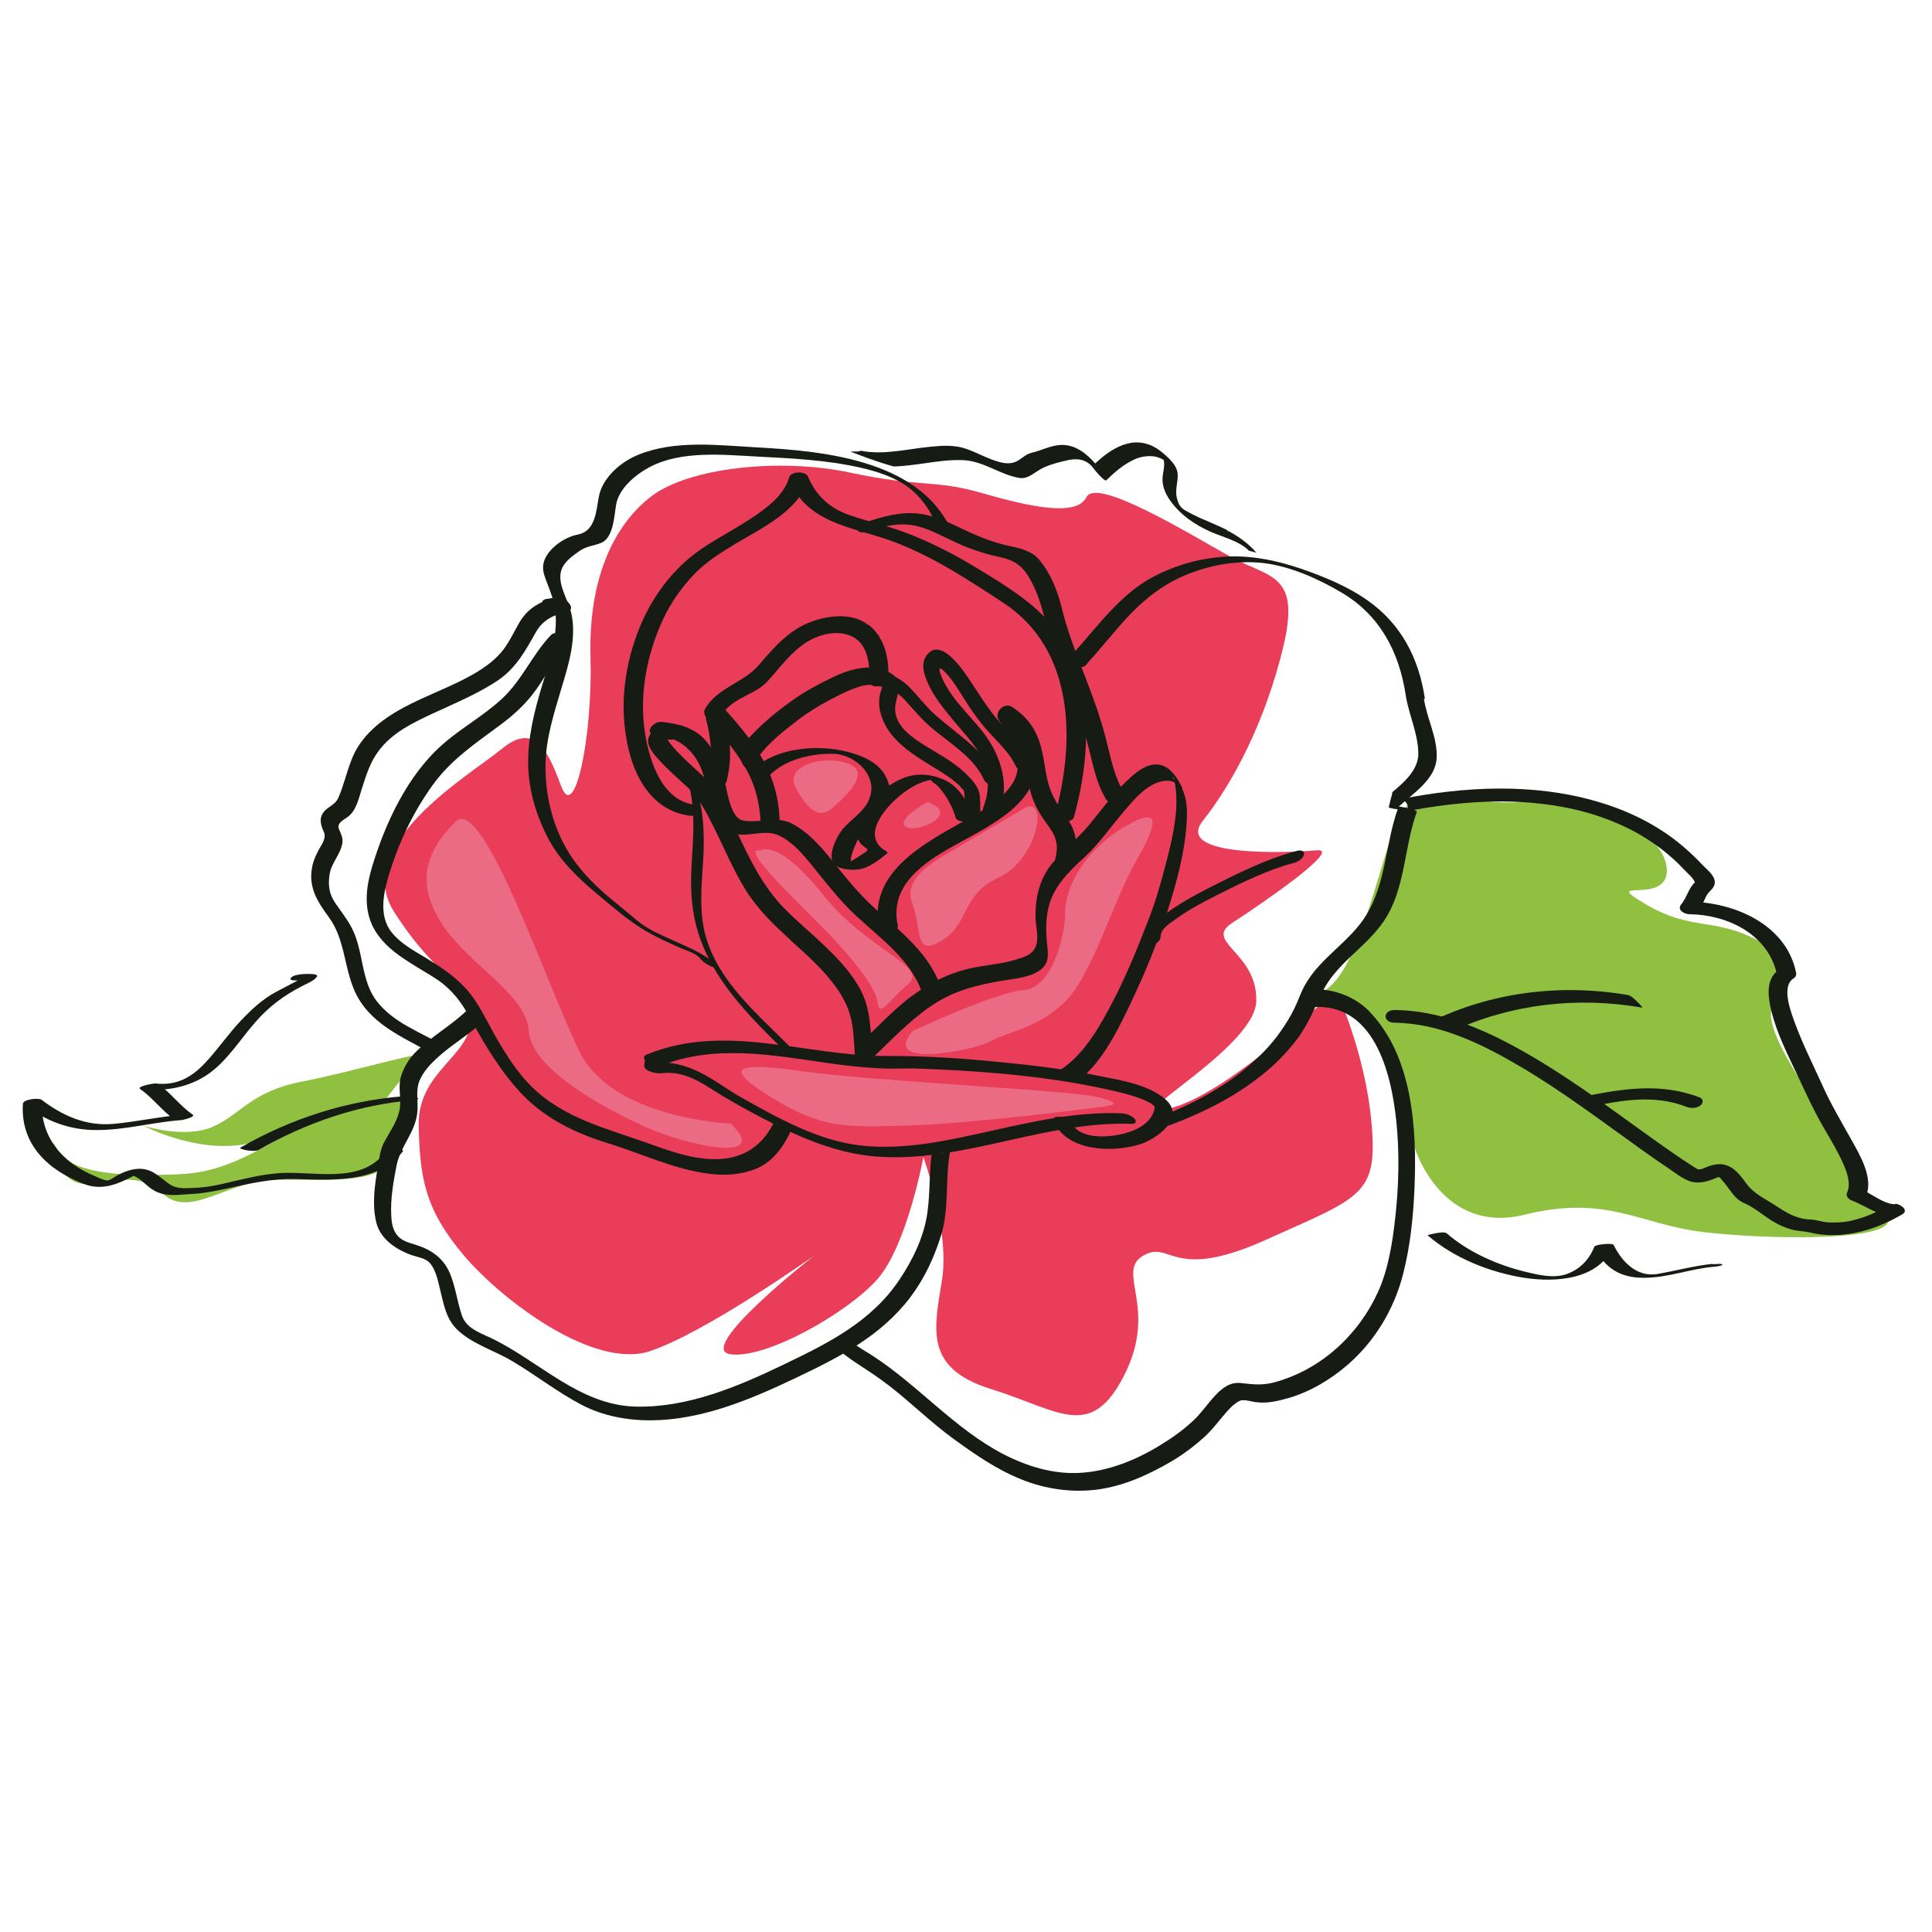 <?xml version="1.0" encoding="UTF-8"?>
<svg id="a" data-name="Layer 1" xmlns="http://www.w3.org/2000/svg" viewBox="0 0 970.4 970.4">
  <path d="m589.1,556.4c-34.5,9.9,41.2-28.8,41.9-53.5.7-24.7-26.9-29.8-12-39.4,14.8-9.6,55.6-37.6,42.4-36.4s-72.1,3.8-57.2-14.9,31.3-49.6,40.3-87.1c9-37.5-6.7-34.5-26.7-45.6-20-11.1-67-40-72.1-29.8s-29.2,4.6-52.7-2.1c-23.5-6.8-30.9-2.7-65.9-10.2-35-7.5-81.5-2.7-100.5,12.3-19,15-31.1,41.9-30,80.6,1.1,38.7-7.8,83.7-14.8,64.4-7.1-19.3-13.8-31.6-29.7-18.6-15.9,13.1-75.8,48-54.1,82,21.7,34,37.3,35,38.3,53.5,1,18.5-26.5,26.2-26,53.6.5,27.4,3.7,42.9,22.7,65.4,19.1,22.5,65.3,57.5,93.6,48,28.3-9.5,82.4-48,82.4-48,0,0-60,46.9-42.2,49.6,17.8,2.6,59-20.8,73.9-37.7,14.9-16.9,23.1-61.3,23.1-61.3,0,0,13.2,36.9,9.4,61.3-3.8,24.5-9.6,44.6,24.6,55.2s50.1,26.5,67.1-7.4c16.9-33.9-4.7-51.4,9.3-59.6s14,13.5,61.7-8c47.7-21.5,56.2-22.3,53-58.5s-18-67.1-18-67.1c0,0-51.2,50.4-81.8,59.2Z" style="fill: #e93d5a; stroke-width: 0px;"/>
  <path d="m550,556.4c-1.8.1-61.2,8-93.7,8.9s-43.1,1.6-68.5-13.9-18.5-18.1,15.4-13.3c33.9,4.8,132.5,9.5,146.9,12.7,14.3,3.2,10.1,4.6,0,5.5Z" style="fill: #ec6b84; stroke-width: 0px;"/>
  <path d="m366.8,564.3s-59.2-2.2-75.8-36.2c-16.6-33.9-48.4-129-62.2-115.4-13.8,13.6-20.7,29.6-7.2,50.8,13.5,21.1,42.7,35.6,44,54.3,1.3,18.8,36,37.9,57.9,47.9,21.9,10.1,64.7,18.8,43.3-1.5Z" style="fill: #ec6b84; stroke-width: 0px;"/>
  <path d="m382.1,427.1s8.8-6,31.1,22.1c22.3,28.1,53.3,36.2,43.1,44.9-10.2,8.7-14.6,17.7-15.6,9-1-8.8-17.9-27.7-29.6-39.4-11.7-11.8-40.4-39.1-29-36.4Z" style="fill: #ec6b84; stroke-width: 0px;"/>
  <path d="m458.3,517.9s42.2-19.7,55.8-20.6c13.6-.9,20.8-25.1,20.9-39,.1-13.9,10.8-31.8,29.8-43,19.1-11.2,16.5-1.4,5.6,17.6-10.9,19-21.8,56.7-35.4,70.2-13.7,13.5-30.1,15.5-37.2,19.8-7.2,4.3-55.9,14.5-39.5-4.9Z" style="fill: #ec6b84; stroke-width: 0px;"/>
  <path d="m514.1,406.2s-22.3,13.1-34.6,20.3c-12.2,7.2-26,15-21.2,27.5,4.8,12.6.7,27.3,14.9,18.3,14.2-8.9,9.2-22.7,28.7-31.7s25.2-42.1,12.2-34.5Z" style="fill: #ec6b84; stroke-width: 0px;"/>
  <path d="m418.8,405.1s20-15.8,8.3-21.1c-11.7-5.3-34.1,0-27.2,12.2,6.9,12.2,12.4,15.1,18.9,9Z" style="fill: #ec6b84; stroke-width: 0px;"/>
  <path d="m465.8,402.9s-15.8,8.6-10.9,12.3c4.9,3.7,28.5-6.1,10.9-12.3Z" style="fill: #ec6b84; stroke-width: 0px;"/>
  <path d="m710.8,577.1s13.5,43.3,55,33c41.5-10.2,57.7,4.9,89.5,8.7,31.8,3.8,89.3,4.5,92.9-4.8,3.7-9.2-15.1-10.8-15.5-24-.4-13.2-45.6-62.7-43.1-82.3s15.7-23.8-6.7-35.4c-22.4-11.7-33.3-4.5-56.6-18.3s11.6,1.1,10.9-17.2c-.7-18.3-33.6-35.8-73.6-33.9s-54.3-17.4-65.6,19.5c-11.3,36.9-19.1,67.1-33.4,75.7-14.3,8.6,22.1,5.1,31,19.8,8.9,14.7,15.1,59.3,15.1,59.3Z" style="fill: #8fc03f; stroke-width: 0px;"/>
  <path d="m207.8,552.6c-4.8-2-42,4.7-70.2,20.8-28.2,16.1-38.9,16.4-58.7,16.7-19.8.3-44.1-1-50.3-13s-1.4,17,13.4,17.5c14.8.5,25.8-7.5,39.9,5.1,14.1,12.6,32.6-7.2,57.5-7.2s44.9,1.5,54-6.3c9-7.8,14.5-33.6,14.5-33.6Z" style="fill: #8fc03f; stroke-width: 0px;"/>
  <path d="m216.7,529.2c-7.7-.9-38.9,9-64.8,14-25.9,5-30.8,16.5-44.9,22.7s-34.8-.4-34.8-.4c0,0,27.2,14.3,52.4,8.9,25.2-5.5,69.5-22.8,69.5-22.8l13.6-17.4,6.4,2.7,2.5-7.7Z" style="fill: #8fc03f; stroke-width: 0px;"/>
  <line x1="159.2" y1="491" x2="156.2" y2="489.5" style="fill: none; stroke-width: 0px;"/>
  <g>
    <path d="m951.9,604.9c-5.1-.2-9.5-3.6-14-6,2.2-8.7-3.7-18.7-7.7-25.9-5.3-9.5-10.7-18.5-15.1-28.4-4.5-10-9.5-19.8-13.3-30.1-1.9-5.2-7.5-18.9-1-23,1.2-.8,1.6-1.8,1.3-3.1-4.4-21.6-26-32.9-46.6-35.1.5-1.1,1-2.1,1.5-3.2,1.5-2.9,4.3-3.7,4.3-7.1s-4.3-6.5-6.3-8.7c-3.1-3.3-6.4-6.4-9.8-9.3-12.6-10.7-27.8-18.1-43.7-22.6-31.7-9.1-65.6-7.4-97.7-1.1,0,0,0,0,0,0,2.3.9,4.1,3.3,3.2,6.1,25.5-4.9,51.7-6.8,77.3-2.2,13.4,2.4,26.5,6.8,38.3,13.4,6,3.4,11.7,7.4,16.9,12,2.5,2.1,4.8,4.5,7,6.8,1.5,1.6,4.1,3.7,4.8,5.8-3.3,3.1-4,7.6-6.9,11.1-2.3,2.8,1.8,4.9,4.2,4.9,18.8.2,38.7,9.8,43.6,28.9-5.3,4.9-4.1,13-2.5,19.6,2.7,11.1,8,21.6,12.9,31.9,4.5,9.6,8.7,18.9,14.1,28,3.3,5.6,6.6,11.2,9.2,17.1,1.9,4.4,3.9,9.9,1.8,14.5-.7,1.6.8,3.1,2.2,3.7,4.5,1.7,8.3,4.1,12.4,5.9-4.2,2-8.6,3.5-13.2,4.5-3.3.7-6.6.8-10,.7-3.4,0-6.7-1.4-10.1-1.5-6.4-.2-11.7-3.3-16.9-6.8-5-3.3-11-6-14.6-10.8-3.2-4.2-6-8.6-11.4-9.9-2.3-.6-5.2-.1-7.4.6-2.2.7-4.7,2.6-6.7,1.3-9.2-5.8-18.1-12.2-27-18.6-20-14.4-39.9-29.1-61.5-41.1-19.3-10.8-40.6-19.7-63-19.9-6,0-6.1,6.4,0,6.4,22.9.2,44.5,11,63.8,22.4,21.1,12.5,40.7,27.4,60.6,41.6,4.3,3.1,8.6,6.1,13,9,4.2,2.8,8.8,6.9,13.9,7.2,2.5.2,4.8-.3,7.2-1.1,1.2-.4,2.3-.9,3.4-1.3,1.5-.6,1.5.1,2.5,1.2,3.7,3.9,5.9,9.4,11.2,11.6,5.4,2.3,10.2,6.8,15.3,9.7,2.4,1.4,5,2.5,7.6,3.3,3.4,1.1,6.9,1,10.3,1.8,13.2,3.1,26.8.3,38.8-5.3,2.4-1.1,4.8-2.4,7.1-3.7,4.1-2.2-.8-5.4-3.4-5.5Z" style="fill: #161b13; stroke-width: 0px;"/>
    <path d="m822.6,503.4c-1.1-1-3.2-3.3-4.8-3.6-33.8-5.8-68.7-1.6-99.6,13.6.2,0,.9.8,1.9,1.9,0,0,0,0,.2,0,3,1,6.2,1.6,9.2,2.6,29.8-13.7,63-17.4,95.3-11.8.6,0-1.9-2.4-2.2-2.7Z" style="fill: #161b13; stroke-width: 0px;"/>
    <path d="m853.7,551.2c-19.9-7.6-39.1-4.3-59.4-.2-.9.2-2.2.9-2.9,1.8,2.2,1,4.5,2.1,6.7,3.2,16.7-3.4,32.7-6.4,49.2,0,2.2.8,4.9.7,6.8-.8,1.6-1.2,1.5-3.2-.4-4Z" style="fill: #161b13; stroke-width: 0px;"/>
    <path d="m860.2,634.8c-9.4,1-18.5,3.5-27.8,5.1-10.3,1.7-17.8-6.2-21.9-14.6-.5-1.1-9.2-.3-9.7.9-2.6,6.5-7.2,11.3-13.8,13.7-6.6,2.4-14.6.4-21.2-1.2-13.8-3.4-28.3-9.8-39.1-19.2-1-.9-3.8-.3-4.9-.2-.3,0-4.9,1-4.8,1.1,13.2,11.5,31.4,18.7,48.5,21.4,16.1,2.5,38.1,1,45-16.4-3.2.3-6.5.6-9.7.9,5.2,10.8,13.2,15.6,25,15.5,11.8,0,22.9-4.4,34.5-5.5.4,0,4.9-.4,4.8-1.1,0-.7-4.5-.2-4.9-.2h0Z" style="fill: #161b13; stroke-width: 0px;"/>
    <path d="m149.8,492.7c3.3-.4-.2-.4,0-.6-.4.6-1.6,1-2.2,1.4-3.1,1.7-6.2,3.2-9.3,4.9-6.6,3.6-11.8,8.5-17,13.9-6.5,6.8-11.8,14.7-18.2,21.5-7,7.5-14.6,11.6-25,10.4-.9-.1-9.5,1.5-7.8,2.7,6.4,4.5,11.1,11,17.5,15.6,1.9-.9,3.7-1.8,5.6-2.7-12.3.8-24.2,3.6-36.5,4.7-13.6,1.2-25.4-4-36-12.1-1.5-1.1-9.2-.3-9.4,2-1.3,20.4,12.6,33.3,30.4,40.2,9.2,3.6,17.1.3,25.4-4.1,1.8-.7,1.4-.8-1.3-.3,1.1.3,2.1.8,3.1,1.4,1.5.9,2.9,2.2,4.2,3.3,2.5,2.3,5.1,4,8.5,4.8,4.7,1.1,9.9.2,14.7,0,5.7-.3,11.3-1.4,16.9-2.6,11.8-2.6,22.9-5.2,35.1-4.9,18.3.5,41.1,2.2,53.8-13.8,1-1.3-3.4-1.1-3.6-1.1-1.7.2-4.6.5-5.7,2-12.2,15.4-35,8.9-52.1,9.9-9.8.6-19.4,3.2-29,5.4-5.1,1.2-10.3,2-15.6,2.1-4.6.2-8.1.4-11.9-2.4-5.1-3.8-8.6-7.7-15.5-7.2-3.5.3-6.8,1.6-9.9,3.2-1.4.7-4,3-5.6,2.6-1.9-.4-4-1.4-5.8-2.2-16.4-6.7-27.7-19.9-26.5-38.2-3.1.7-6.2,1.4-9.4,2,11.1,8.5,23.1,13.2,37.1,13.1,14.2,0,28.2-4,42.4-5,.5,0,7.2-1.6,5.6-2.7-6.4-4.5-11.1-11-17.5-15.6-2.6.9-5.2,1.8-7.8,2.7,11.6,1.3,23.5-.8,33.2-7.6,9.4-6.6,15.8-17.1,23.3-25.7,7-8.1,14.3-13.5,23.7-18.4,2.3-1.2,5.8-2.5,7.4-4.6,1.6-2.1-6.8-1.4-7.4-1.4-1.6.2-4.7.5-5.7,2-.9,1.4,3.3,1.2,3.6,1.1h0Z" style="fill: #161b13; stroke-width: 0px;"/>
    <path d="m203,550.6c-28.9,2.2-57.1,11.3-82.2,25.8-1.1.6,3.2,1.4,3.3,1.4,1.7.2,4.4.6,6-.3,23.6-13.6,50.4-22.8,77.6-24.9.5,0,3.7-.5,1.8-1.2-2-.8-4.5-.9-6.6-.8h0Z" style="fill: #161b13; stroke-width: 0px;"/>
    <path d="m329.6,369.3c8.4.8,14.6,4.1,19.5,11,4.4,6.2,5.4,13.9,7.2,21.1,1.6,6.2,3.9,13.5,10,16.5,7.6,3.7,16.8-1.8,24.6,1.6,8.4,3.7,14.8,12.6,20.4,19.5,5.8,7.2,11.5,14.2,18.2,20.5,13.1,12.3,29.3,23.3,34.4,41.5,1.1,4,10.3.9,9.2-3.2-5.1-18.2-20.9-29.9-34.3-42.1-7.1-6.5-13.2-13.9-19.2-21.4-6.2-7.8-12.8-15.9-21.8-20.6-7.9-4.2-16.5,0-24.7-1.6-6.2-1.2-7.9-15-9.1-19.7-1.8-7.8-4.4-14.6-9.8-20.7-5.6-6.3-13.8-8.3-21.9-9.1-4.4-.4-9.3,6-2.9,6.6h0Z" style="fill: #161b13; stroke-width: 0px;"/>
    <path d="m594,396c-2.3-4.6-5.7-10.6-11.2-11.8-6.5-1.4-12.5,3.9-16.8,8-7.1,6.7-12.9,14.8-19.1,22.3-5.7,6.9-12.9,12.3-18.5,19.3-6.2,7.6-8.4,16.9-8.3,26.6,0,5.3,2.6,12.4-1,17-2,2.6-5.9,3.7-8.9,4.6-6.1,1.9-12.6,2.5-18.9,3.6-11.9,2-22.3,6.8-32.1,13.8-10.2,7.3-18.6,16.8-27.8,25.2-.9.8,5.2,8.3,5.4,8.1,10-9.3,19.2-19.4,30.4-27.1,11.5-8,23.7-11,37.3-13.2,6.8-1.1,20-2.1,21.6-10.8.5-2.8,0-5.8-.3-8.6-.5-5.6-.5-11.1.7-16.6,2.3-10.9,10.4-18.7,18.3-25.9,7.3-6.8,13-15.1,19.5-22.7,5.2-6.1,12.1-14.7,20.8-15.6,1.7-.2,3.4,0,4.9.8,0,0,0,0,0,0,.4,1.6.6,3.2.7,4.9,1,12.1-2.2,24.7-5.2,36.3-2.5,9.7-5.3,19.4-9,28.7-5.7,14.7-11.7,29.4-19.2,43.3-6.7,12.6-15.5,27.2-29,33.6,4.5.8,8.8,2.1,13.2,3.2,12.6-9.9,20.7-27,27.1-40.6,6.8-14.3,12.8-29,17.6-44.1,4.6-14.4,8.8-29.5,9.8-44.7.4-6,.4-12.3-2.4-17.7Zm-4.3-4.8c0,.3.2.5.2.8-1.1-1.6-.9-2.6-.2-.8Z" style="fill: #161b13; stroke-width: 0px;"/>
    <path d="m396.9,472.1c8.5,7.7,17.1,15.2,23.7,24.7,3.7,5.3,6.3,11,7.4,17.5,1.1,6.1.9,12.4,1.7,18.5,2.5.4,5,.9,7.5,1.4,1-1,1.7-2.2,1.5-3.4-1.8-11.3-.8-22.4-6.1-32.9-4.4-8.6-11.1-15.8-18-22.4-7-6.8-14.7-13-21.5-20.1-7.8-8.2-13.4-17.9-18.4-28-4.8-9.7-8.9-19.6-14.5-28.9-2.9-4.7-6.5-8.2-10.6-11.9-4.2-3.9-8.5-7.7-12.1-12.1-.8-.9-1.6-2-2.3-3.1.4,0,.7,0,1,.1,2.4.2,4.7-.8,6.2-2.8.9-1.3,1.6-4.2-.8-4.4-5.7-.6-12.5-.5-15.5,5.4-2.3,4.4,2.7,9.6,5.4,12.5,4.2,4.6,9,8.8,13.6,13,5.9,5.5,9.6,12.6,13.2,19.8,5.4,10.8,10,22,16.4,32.3,6,9.5,13.9,17.2,22.2,24.7Z" style="fill: #161b13; stroke-width: 0px;"/>
    <path d="m394,527.9c.3.2.7.5,1,.9-1.4-1.5,0-.3,1.5,0,.7.1,1.3.2,2,.3-.7-1.7-1.7-3.4-3-4.6-15.7-15.7-34.2-31.4-40.8-53.4-3.8-12.8-2.3-26.3-1.5-39.4.8-13.2.1-26-4.2-38.6-.7-2.1-6.4-9-4.3-3.2,5.2,14.9,3.4,30.6,2.6,46-.7,13.1.4,25.5,5.2,37.8,8.5,21.7,25.4,38.2,41.7,54.3Z" style="fill: #161b13; stroke-width: 0px;"/>
    <path d="m331.5,535.5c27-11.1,56.2-5.6,84-1.6,11.9,1.7,26,3.2,36.8,2.8,4.6-.1,9.1,0,13.7.2,31.2,1.3,63.2,4,93.7,11.1,5.4,1.2,12.3,3.1,16.5,5.2.8.4,1.7.9,2.5,1.4-.5-.3,1.1,1.1.9.8.6.7.5,1.2-.2,3.2-3,8-13.4,11-21,11.9-6.5.8-16.9.4-20.2-6.5-1.5-3.1-10.9-4.8-8.9-.5,7.2,15,29.2,15.4,42.8,11.4,8.8-2.6,23.8-13.5,13.3-22.7-8.5-7.4-22.3-9.6-32.9-11.7-16.4-3.3-33.1-5.4-49.8-7-19.1-1.9-38.2-3.2-57.3-3.1-40.5.2-81.2-17-120.6-.7-4.5,1.8,3.5,7.1,6.7,5.8h0Z" style="fill: #161b13; stroke-width: 0px;"/>
    <path d="m328.9,528.4c-3.5,2-5.1,2.5-5.3,6.9-.1,2.8,6.2,4,8.1,3.8,9.5-1.2,16.9,2.3,24.7,7.3,8.4,5.4,16.8,10.1,25.6,14.7,18.2,9.5,37.3,18.2,58.1,19.8,43.7,3.3,84.9-18.1,128.5-16.4,2,0,2.4-1.4,1.1-2.7-1.6-1.6-4.1-2.5-6.4-2.6-21.6-.9-42.8,3.8-63.7,8.4-22,4.9-45,10.4-67.8,7.7-21-2.5-41-13.7-59.2-23.9-7.9-4.4-14.9-10.1-23.2-13.8-8-3.6-16.2-4.8-24.8-3.7,2.7,1.3,5.4,2.5,8.1,3.8.2-3.4,2-3.4,4.5-4.8,2.3-1.4-5.7-6.1-8.3-4.5h0Z" style="fill: #161b13; stroke-width: 0px;"/>
    <path d="m715.7,351.1c-2.9-20.3-11.9-37.7-28.9-49.6-10.1-7.1-21.9-11.9-33.5-15.9-11.4-3.9-23.6-6.5-35.7-6.1-13.2.4-26.6,4-38.3,10.2-10,5.2-18.1,13.3-25.6,21.6-3.1,3.5-6.1,7.1-9.2,10.7-1.6,1.8-3.2,3.7-4.8,5.5-.3.4-1.5,1.9-2.5,3.1-.1,0-.2,0-.3,0-.9.3-1.5,1-2,1.8-.7,1.1,7.9,2.6,8.7,2.6,1.5,0,2.7-2.1,3.6-3.1,2-2.1,3.9-4.3,5.8-6.6,3.7-4.3,7.3-8.6,11-12.8,8.1-9.1,17.1-16.9,28.2-22.2,13-6.1,28-9.1,42.3-7.5,13.6,1.6,27.6,7.9,39.3,14.8,19.2,11.3,28.9,29.7,32.2,51.2,1.5,10,6.3,19.5,6.4,29.7,0,8-6.7,14.1-13.1,19.4,0,.5,0,.9-.2,1.4-.6,2.1-1.1,4.2-1.6,6.3,1.5.4,2.8.7,3,.7.5,0,1,.1,1.5.2-6.1,17.4-5.8,36.5-15.5,52.7-8.1,13.6-23,21.4-30.9,35.3-2.2,3.8-3.5,8.1-5.5,12.1-1.9,3.9-4.2,7.6-6.7,11.2-5.1,7.4-11.6,13.8-18.5,19.5-13.7,11.1-29.8,19-46.2,25.2-1.1.4,2.9,1.9,3,1.9,1.6.5,4.3,1.4,6,.7,16.5-6.2,32.4-14.1,46.2-25.2,6.5-5.1,12.2-11,17.3-17.6,5.8-7.5,9-15.9,13.1-24.3,7.1-14.3,22-22.3,30.8-35.4,10.9-16.2,10-36.8,16.5-54.7.4-1.2-6.3-2.4-7-2.5s-1.3-.2-2-.3c7.3-6.8,18.5-13.6,19-24.5.5-10-5-19.9-6.4-29.7Z" style="fill: #161b13; stroke-width: 0px;"/>
    <path d="m583,470.5c-.4-3.9,5.3-7.2,7.9-9.1,6.6-4.8,14-8.6,21.3-12.3,11.7-5.9,25.4-12.5,37.4-15.6,2.1-.5,4.6-1.9,5.3-4.1.7-2.1-1.7-2.5-3.2-2.1-15.5,4-30.7,11.7-44.9,18.9-8,4.1-16.1,8.6-23.2,14.2-3.8,3-10,8.1-9.5,13.6.4,3.8,9.2-.2,8.8-3.5h0Z" style="fill: #161b13; stroke-width: 0px;"/>
    <path d="m564.7,398.4c-5.3-8.5-7-18.9-9.5-28.4-2.9-11-6.9-21.7-11-32.3-4.1-10.6-8.1-20.9-10.8-31.9-2.1-8.7-5.5-17.6-11.4-24.6-3.7-4.4-9.3-5.8-14.7-6.9-8.8-1.8-16.8-5.2-24.9-9.1-6.7-3.2-13.3-6.3-20.8-7.2-9.1-1.1-18.5,1.5-27,4.4-1.3.4-4.4,2.1-3.7,3.9.7,1.9,4.1.9,5.4.5,8-2.7,16.1-4.6,24.5-2.5,6.8,1.7,13.2,5.4,19.6,8.3,7.2,3.3,14.2,5.6,21.8,7.2,6.6,1.4,10.9,4,14.5,9.9,4.8,8,6.9,16.4,9.1,25.4,2.5,10,6.9,19.6,10.6,29.1,3.7,9.6,7.1,19.2,9.8,29.1,2.6,9.6,4.2,19.9,9.5,28.4,1.9,3,10.7-.9,9.1-3.4h0Z" style="fill: #161b13; stroke-width: 0px;"/>
    <path d="m348.8,404.2c-16.2-2.2-22.4-21.4-24.7-35.2-3-18.2.1-36.8,7.1-53.8,4-9.9,9.9-18.8,17.2-26.5,6.2-6.5,13.6-11.1,21.2-15.7,12.9-7.7,31.7-16.5,36.3-32.2-3.1.1-6.3.3-9.4.4,7.7,18.7,25.8,22.7,43.4,27.9,23.6,7,43.8,20.4,64.1,33.7,35.7,23.4,36.2,69.4,25.9,106.5-1.2,4.2,8.5,4.6,9.5,1.1,10.1-36.3,10.5-80.1-21-106.3-8.8-7.3-19-13.5-28.8-19.4-11.1-6.7-22.7-12.6-34.8-17.2-9.2-3.4-18.9-5.6-28.2-8.8-9.8-3.4-16.8-9.7-20.8-19.4-1.2-2.8-8.5-2.6-9.4.4-2.4,8.4-9.6,14.1-16.5,18.9-7.9,5.5-16.5,10-24.7,15.2-17.9,11.2-30.1,28.7-36.6,48.6-5.8,17.7-7.2,36.5-2.7,54.7,3.9,15.8,13.2,30.3,30.5,32.6,4.9.7,8.8-4.6,2.4-5.5h0Z" style="fill: #161b13; stroke-width: 0px;"/>
    <path d="m450.8,464.3c-5-25.8,25.2-37.1,42.9-47.6,9.7-5.8,20-12.5,24.8-23.2,5.6-12.4-.8-25.5-8-35.7-.4-.6-.9-1.2-1.3-1.8-2.2,2.3-4.4,4.6-6.5,6.9,12,7.7,11.5,21.3,14.6,33.7,1.6,6.4,4.5,11.8,8.4,17,4.4,5.9,6.3,10.1,4.4,17.5-1.5,5.7,8.1,5.2,9.4,0,1.8-7,1.1-13.2-3-19.2-4.2-6.2-8.2-11.4-10.1-18.9-1.7-6.8-2.1-13.7-4.3-20.4-2.5-7.5-7.1-13.2-13.7-17.5-4.2-2.7-9.5,2.9-6.5,6.9,6.3,8.5,13.1,20.7,6.9,31.1-5.7,9.3-16.8,14.8-25.9,20-20.2,11.4-46.7,25.6-41.4,53.2,1.1,5.6,10.4,3.1,9.4-2.2h0Z" style="fill: #161b13; stroke-width: 0px;"/>
    <path d="m501.5,410.5c6-15.4,1.8-30.6-8.1-43.2-7.2-9-17.2-17.9-21.1-29-1.2-3.6.2-2.9,2.2-.9,4,4,6.9,9.1,9.9,13.8,2.7,4.3,5.6,8.5,8.8,12.5,5.5,7,13,12.7,16.9,20.9,2.7,5.5,9,1.5,6.4-3.9-4.4-9.1-12.7-15.2-18.6-23.1-3.2-4.3-6.1-8.8-9.2-13.5-3.3-5.1-16.1-25.7-23.5-14.6-3.2,4.7-.4,11.1,1.8,15.6,3.2,6.4,8,12,12.5,17.5,3.8,4.6,8,9,11.3,14,5.9,8.9,7,19,3.1,28.9-1.7,4.4,5.5,10.5,7.6,5.2h0Z" style="fill: #161b13; stroke-width: 0px;"/>
    <path d="m492.9,414.1c-1-4.8-.2-9.8-.8-14.6-.5-4.4-4.1-8.1-7.2-11.1-6.7-6.5-15.4-10.6-23.1-15.7-6.5-4.3-13.5-10.3-12-19,1.1-5.8,4.1-11.9-2.8-15.8-9.5-5.3-20.9-1.6-29.8,2.8-6.5,3.2-12.9,6.6-18.8,10.8-6.3,4.4-12.3,9.2-17.8,14.6-3.8,3.7-8.9,8.6-8.6,14.3.2,3.9,3.7,7.1,7.2,8.2,5.6,1.8,3.1-6.9-.8-8.2-1.1-.4,1.4,1.6,1.3,2.8,0-.9.5-1.7,1-2.5,1.4-2.4,3.3-4.4,5.2-6.4,5-5.1,10.7-9.5,16.4-13.8,4.3-3.1,8.6-5.8,13.3-8.3,5.2-2.8,10.3-5.5,16-7.3,3-1,5.9-1.1,9-.8,1.2,0,2.3.2,3.5.5.2,0,2.3,1,1.1.1-2.2-1.6-.9-3.6-1.7-.9-.3,1.3-.8,2.5-1.2,3.8-.9,3.1-.9,6.3-.3,9.4,1.8,8.2,7.2,14.6,13.7,19.6,6.9,5.4,14.8,9.3,21.9,14.4,1.4,1,2.6,2.1,3.9,3.2.7.6,2.7,3.3,2.6,2.6,1,4.8-.2,9.8.8,14.6.5,2.4,1.9,4.6,4.3,5.4,1.9.6,4-.6,3.5-2.8h0Z" style="fill: #161b13; stroke-width: 0px;"/>
    <path d="m436.2,314c-7.8-6.3-19.5-5-28.2-1.9-11.5,4-19.1,12.9-26.8,21.9-7.8,9.1-20.6,11.2-27,21.9-.8,1.2-.6,3.1.4,4.2,7.1,8,14.4,16.1,19.8,25.5,5.2,9.1,7.5,18.9,7.7,29.2,3.2,0,6.4.1,9.5.5.2-11.8-2.5-23-8.2-33.4-5.1-9.3-12-17.4-19-25.3,5.6-6.6,15.4-8.1,21.2-14.5,6.4-7.1,11.9-14.9,20.1-19.9,6.8-4.1,16.7-6.2,23.7-1.7,6.7,4.3,7.5,13.8,7.3,20.9-.2,5.6,9.3,3.6,9.5-1.6.3-9.8-2-19.5-9.8-25.9Z" style="fill: #161b13; stroke-width: 0px;"/>
    <path d="m354.6,361.1c2.6,9.8,3.5,19.5,1,29.4-1.2,4.8,8.4,5.9,9.4,1.8,2.8-11.2,1.9-21.9-1-33-1.1-4.1-10.6-3-9.4,1.8h0Z" style="fill: #161b13; stroke-width: 0px;"/>
    <path d="m441.2,344.6c5.6,1,9.3,2.7,13.2,6.9,4.1,4.5,7.9,9.1,12.5,13.2,9.2,8.1,22,15.2,27.2,26.7,1.8,3.9,9.9,5.5,7.2-.3-6.3-13.7-20.2-22-31.2-31.7-5-4.4-9-9.9-13.7-14.6-4.7-4.7-10.7-7-17.1-8.2-5.8-1-1.9,7.2,1.9,7.9h0Z" style="fill: #161b13; stroke-width: 0px;"/>
    <path d="m489.8,412.8c-2.5-8.1-7.4-17.5-15.5-21.1-7-3.1-14.3-3.6-21.3-.6-9.7,4.1-29.6,19.5-21.2,31.9.9,1.3,2.2,2.3,3.5,3.2,1.5,1.1-1.8,2.5-3,3.4-1.6,1.1-3.3,2.1-5.1,3.1-.8.4-1.5.7-2.3,1-4.2,1.6,3.8,2.1,3.2,1.4-2.4-2.8,1.2-9.8,2.3-12.4,1.9-4.6,5.9-7.8,9.4-11.2,6.7-6.3,9.5-13.1,5-21.7-3.6-6.8-11.4-10.1-18.4-12-15.7-4.2-37.5-2.5-49.4,9.8.1-.1,7.7,3.9,9.5,1.9,7.8-8.1,20.9-11,31.7-10.9,11.4.1,23.5,11.3,18.2,23.3-2.6,5.9-8.9,9.6-13,14.4-2.9,3.4-7.5,12.4-5,16.9,2.1,3.6,9.2,4,12.8,3.5,5.3-.7,10.4-4.8,14.4-8.1.4-.4,0-.6-.3-.9-13.4-7.5-.7-22.2,7.1-28.4,4.4-3.5,9.9-6.9,15.6-7.6-1.3.2,2,2.1,2.7,2.8,1.5,1.4,2.7,3.1,3.9,4.8,2.4,3.5,4.3,7.5,5.5,11.6.8,2.5,9.6,2,9.5,2h0Z" style="fill: #161b13; stroke-width: 0px;"/>
    <path d="m360.6,486.1c-4.8-6.4-14.1-9.9-21.1-13.1-4.5-2.1-9.2-4-13.5-6.5-5.2-2.9-9.9-7.6-14.6-11.3-10.5-8.3-20.3-17.4-27-29.1-7.2-12.6-10.5-27.1-10.4-41.5.1-13.9,4.4-26.7,8.3-39.9,3.5-11.5,7.3-24.4,4.7-36.5-1.5-6.9-7.4-14.9-5-22,1.4-4.1,5.7-7.1,9-9.4,3.5-2.5,7.2-2.6,10.9-4.1,6.4-2.6,6.6-14,7.6-19.4,1.5-8.3,10.2-15.3,17.2-18.9,15.8-8.1,36.1-6,53.2-5.1,17.5.9,35.1,1.7,52.3,5.6,8.3,1.9,16.8,4.6,23.7,9.6,7.1,5.2,12.1,12.8,15.1,21,.6,1.5,3.6,2.8,4.9,3.5.2.1,3.8,1.8,3.4.9-14.4-38.6-64.3-43.3-99.4-45.2-19.5-1.1-41-3.8-59.5,3.8-8.6,3.5-17.8,11.4-19.6,20.9-1.4,7.4-1.7,17.4-10.6,19.1-7,1.3-16.7,8-17.4,15.7-.3,2.9,1,6,2,8.6,1.8,4.8,3.8,9.6,4.2,14.7,1.2,12.5-3.2,25.3-6.8,37.1-4,13.3-7.2,26.1-6.9,40.1.4,13,4.3,25.7,10.4,37.1,5.8,10.7,14.8,19.4,24.1,27.1,8.5,7.1,17.3,14.9,27.2,20.2,4.4,2.4,8.9,4.4,13.5,6.5,3.4,1.6,9.2,3,11.5,6.2,1.2,1.5,3.2,2.6,4.9,3.5.2.1,4,1.6,3.4.9h0Z" style="fill: #161b13; stroke-width: 0px;"/>
    <path d="m390.4,561.1c-.4.2-.7.6-1,1.2-5.6,12.5-15.2,19.5-28.8,19.9-12,.4-24.1-4-35.2-8-20.8-7.4-42.5-12.6-58.6-28.6-7.1-7.1-12.5-15.7-17.5-24.3-5-8.6-9-18.1-15.9-25.4-5.7-6.1-12.7-10.6-19.7-14.9-6-3.6-12.5-7.1-16.9-12.6-7.2-8.9-3.8-21.6-.7-31.4,4.8-15.2,12-29.9,21.3-42.8,9.2-12.7,21.5-20.9,33.9-30.1,6.9-5.1,13.1-10.8,18.1-17.9,3.9-5.5,7.1-11.4,11.2-16.7,2,.9,4,.7,4-1.8v-3.9c0-2.9-5.1-7.7-7.8-4.9-9.4,9.8-14.5,22.6-24.5,31.9-9.3,8.7-20.6,14.8-30.1,23.2-17.6,15.5-28.8,39.6-35.4,61.7-2.6,8.7-3.9,18-.8,26.7,2.6,7.2,8,12.8,14.1,17.2,6.2,4.6,13.1,8.2,19.6,12.5,7.6,5.2,12.2,11.5,16.6,19.5,7.5,13.7,15.5,27.2,26.4,38.5,11.7,12,26.7,19.2,42.6,24.1,16.8,5.1,32.8,13,50.5,15.3,8,1.1,16.2.6,23.8-2.4,8.6-3.4,14.4-11.7,18-19.9,0-.2.2-.4.2-.6-2.5-1.8-5-3.6-7.4-5.5Z" style="fill: #161b13; stroke-width: 0px;"/>
    <path d="m473.7,579.3c-2.6.8-4.5-.5-5.4-2.4-1.7,10.6-1,21.6-2.5,32.3-1.7,12-7.3,23.5-14,33.5-14,21-35.5,31.8-57.6,42.4-23.2,11.2-48.7,22.1-75.1,21.4-28.2-.8-48.2-22.8-72.4-34.4-5.7-2.7-12.5-4.9-14.7-11.4-2.4-7-3.2-14.5-6.1-21.3-3.3-7.7-9.5-11.8-17.2-14.2-3.2-1-6.6-1.8-8.9-4.4-2.6-2.9-3.1-6.6-3.3-10.5-.4-8.3,1.1-16.8,2.7-25,2-9.9,9.9-17,10.5-27.6.3-5.2-1-10.2,1.1-15.1,1.8-4.2,5-7.7,8.3-10.8,7.4-7,16.4-11.9,23.6-18.9,2.4-2.3-5.3-8.1-8.1-5.5-7.9,7.7-17.7,13-25.5,20.7-3.5,3.4-5.9,7.4-7.5,11.9-2,5.5.2,11.9-.9,17.5-1.3,6.2-5,11-7.9,16.5-1.9,3.6-2.3,8.1-3,12.1-1.6,9-3,18.9-.8,27.9,2,8.4,10.1,13.7,17.7,16.4,2.9,1,7,1.5,9.1,3.9,3.4,3.7,4.4,10.2,5.6,14.9,1.6,6.5,2.8,12.9,7.6,18,7.5,7.7,18.9,10.9,28,16.3,11.9,7,22.9,15.7,35.1,22.1,10.7,5.6,23,7.9,35,7.8,25.5-.2,50-10.5,72.6-21.3,21.8-10.4,42.7-20.9,57.6-40.6,7-9.3,12-20,15.4-31.1,3.7-12,2.4-25.1,3.8-37.5.2-1.5.4-3,.7-4.5-1.2.1-2.3.4-3.5.7Z" style="fill: #161b13; stroke-width: 0px;"/>
    <path d="m279.8,299.9c-1.6.2-3.2.7-4.9.9-1.6.1-2.4.8-2.6,1.6-5,2.3-8.9,5.6-11.9,11.1-2.3,4.2-4.4,8.4-7.2,12.3-3.9,5.3-9.3,9.2-14.9,12.5-19.5,11.4-45.1,16.5-58.2,36.3-3.3,5-5,11.1-6.8,16.7-1,3.2-2,6.4-3.4,9.5-1.2,2.8-3.9,3.9-6.1,5.8-3.7,3.2-3.1,7.1-1.2,11.1,1.4,3-.6,5.8-2.1,8.4-1.6,2.9-2.9,5.6-3.6,8.8-2.3,10.7,2.5,17.9,8.5,26.1,7.7,10.8,7.4,24.1,12.4,36,7.2,17.1,24.2,23.7,39.1,32.1.9-1.9,3-3.8,5.1-4.1-.3-.3-.7-.6-1-.8-11.1-6.3-23.3-10.7-31.5-21-8.4-10.5-6.7-25.4-12.8-37.1-2.3-4.4-5.4-8.3-8.2-12.4-3.3-4.7-3.8-9.3-2.9-14.9,1-5.6,5.6-9.9,6.4-15.6.3-2.2-.7-4.4-1.6-6.4-1.5-3.2,1.7-4.7,4-6.3,4.4-3,5.7-9.1,7.2-13.9,2.2-6.8,4.1-13.4,8.4-19.2,7-9.6,17.9-14.6,28.4-19.5,10.6-4.9,21.9-9.6,31.6-16.1,9.3-6.3,13.9-15,19.3-24.5,3.5-6.1,9-8.5,15.6-10.1,5.3-1.3-1.5-7.9-5.1-7.4Z" style="fill: #161b13; stroke-width: 0px;"/>
    <path d="m688.3,508.5c-8.3-8.7-20.1-12.5-32-11.5-5.6.5-2.2,9.2,2.3,8.9,31.3-2.7,40.1,32.3,42.7,56.9,1.7,16.2,1.3,32.7-.5,48.9-1.4,12.4-3.4,25.6-8.6,37.1-9.9,21.8-28.8,39.2-52.1,45.5-5.9,1.6-10.5,1.1-16.5.4-5.6-.7-9.4,2.2-13.1,6.1-3.8,4-6.8,8.6-10.8,12.4-5.2,5-11.2,9.2-17.3,12.9-12.1,7.4-26.1,13-40.3,13.7-13.4.7-26.5-3.4-38.3-9.5-24.5-12.8-42.6-34.5-65.6-49.4-4.6-3-9.8-5.6-13.5-9.7-2.1,1.2-4,2.6-6,4,3.2,3.8,7.2,6.6,11.4,9.4,5.5,3.6,10.9,7.1,16.1,11.1,11.3,8.7,21.4,18.8,33,27.2,10.8,7.8,21.4,15.2,33.9,20.2,11.9,4.8,25,6.7,37.8,5.1,13.4-1.7,26.1-7.5,37.7-14.3,5.9-3.5,11.3-7.6,16.4-12.2,4.4-4,7.7-8.8,11.7-13.2,1.7-1.9,3.7-3.8,6-4.9,1.9-.9,5.7.3,7.6.6,5.9.9,11.2-.4,16.9-2,11-3.2,21.1-9.3,29.7-16.7,13.7-11.9,23.3-27.9,27.8-45.4,3.7-14.3,5.2-29.3,5.8-44,1.2-29-1-65.3-22.2-87.5Z" style="fill: #161b13; stroke-width: 0px;"/>
    <path d="m616.1,266.1c-4.4-2.2-9-4-13.5-6-2.4-1.1-4.8-2.3-7.1-3.6-2.8-1.7-3.5-3.1-4.4-6.4-1-4.1.7-8.1.4-12.2-.3-4.4-5.2-8.6-8.3-11.1-11.8-9.3-23.6-3-33.1,6-4.6-5.3-10.4-9.7-17.5-9.3-5.1.3-9.5,2.8-14.4,3.9-2.3.5-4.3,2.2-6.3,3.6-3,2-6,2-9.4,1.2-6-1.5-11.5-4.8-17.3-6.8-5.7-2-11.9-1.6-17.9-1-11.6,1.1-23.5,4.3-34.9,2-.6.2-1.2.4-1.9.4h-3.4c6.6,2.6,13.2,5,20,7,.6.1,1.1.3,1.7.5,5.2-.1,10.5-.9,15.7-1.6,6.2-.9,12.4-1.8,18.7-1.6,5.3.1,10.2,2,15,4.1,4.6,2,9.2,4.2,14.2,4.9,4.3.5,7.7-3.3,11.3-5,3.9-1.9,9-3.2,13.3-4.1,5.1-1,9.5.2,12.5,4.6.5.7,5.3,6.5,6.2,5.6,4.2-4.1,8.6-7.9,14-10.4,3-1.4,6.3-1.9,9.6-1.6,1.8.2,3.6.9,5.2,1.8.8,3-.6,6.7-.6,9.8,0,4,1.7,7.6,4,10.8,4.9,6.9,11.9,11.7,19.5,15.2,5.8,2.7,15.1,4.8,20,9.9,0,0,0,0,.2,0,1.2.3,2.3.6,3.5.9-4.1-4.7-9.4-8.5-14.8-11.2Z" style="fill: #161b13; stroke-width: 0px;"/>
  </g>
</svg>